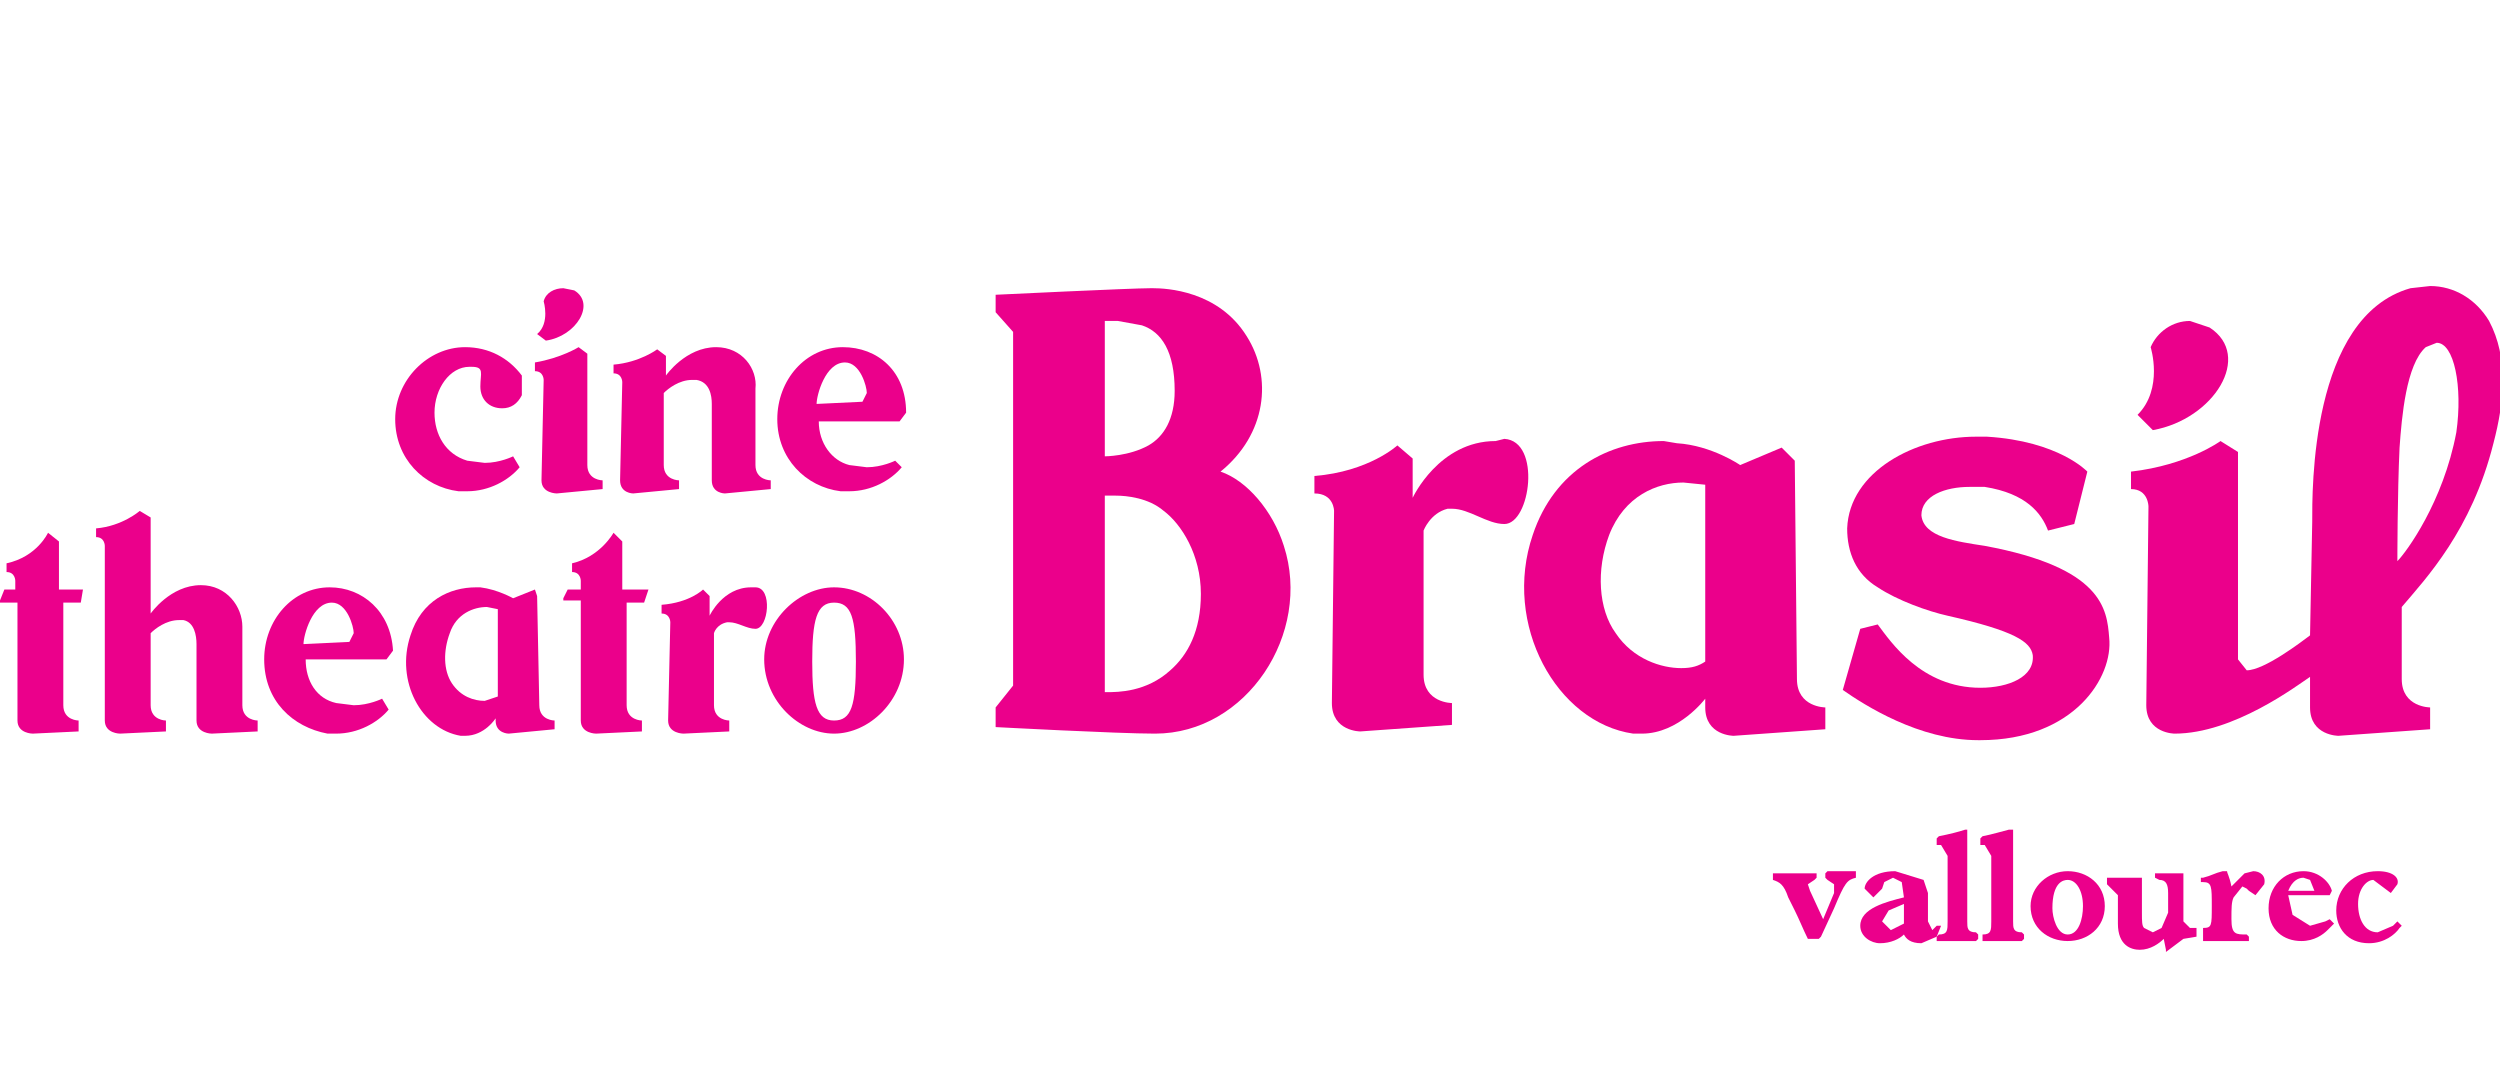 <?xml version="1.0" encoding="utf-8"?>
<!-- Generator: Adobe Illustrator 18.0.0, SVG Export Plug-In . SVG Version: 6.00 Build 0)  -->
<!DOCTYPE svg PUBLIC "-//W3C//DTD SVG 1.1//EN" "http://www.w3.org/Graphics/SVG/1.1/DTD/svg11.dtd">
<svg version="1.1" id="Layer_1" xmlns="http://www.w3.org/2000/svg" xmlns:xlink="http://www.w3.org/1999/xlink" x="0px" y="0px"
	 viewBox="0 0 114.5 48.8" enable-background="new 0 0 114.5 48.8" xml:space="preserve">
<g>
	<path fill="#EB008B" d="M38.6,15.9c-1.7,0-3,1.5-3,3.3c0,1.8,1.3,3.1,2.9,3.3l0.4,0c1,0,1.9-0.5,2.4-1.1L41,21.1
		c0,0-0.6,0.3-1.3,0.3l-0.8-0.1c-0.8-0.2-1.4-1-1.4-2h3.7l0.3-0.4C41.5,17,40.2,15.9,38.6,15.9 M37.4,18.5c0-0.4,0.4-1.9,1.3-1.9
		c0.7,0,1,1.1,1,1.4l-0.2,0.4L37.4,18.5"/>
	<path fill="#EB008B" d="M21.3,15.9c-1.7,0-3.2,1.5-3.2,3.3c0,1.8,1.3,3.1,2.9,3.3l0.4,0c1,0,1.9-0.5,2.4-1.1l-0.3-0.5
		c0,0-0.6,0.3-1.3,0.3l-0.8-0.1c-1-0.3-1.5-1.2-1.5-2.2c0-1.1,0.7-2.1,1.6-2.1h0.1c0.6,0,0.4,0.3,0.4,0.9c0,0.6,0.4,1,1,1
		c0.4,0,0.7-0.2,0.9-0.6l0-0.9C23.3,16.4,22.4,15.9,21.3,15.9"/>
	<path fill="#EB008B" d="M32.8,15.9c-1.4,0-2.3,1.3-2.3,1.3v-0.9l-0.4-0.3c0,0-0.8,0.6-2,0.7v0.4c0.4,0,0.4,0.4,0.4,0.4L28.4,22
		c0,0.6,0.6,0.6,0.6,0.6l2.1-0.2V22c0,0-0.7,0-0.7-0.7V18c0.2-0.2,0.7-0.6,1.3-0.6l0.2,0c0.6,0.1,0.7,0.7,0.7,1.1V22
		c0,0.6,0.6,0.6,0.6,0.6l2.1-0.2V22c0,0-0.7,0-0.7-0.7v-3.5C34.7,16.9,34,15.9,32.8,15.9"/>
	<path fill="#EB008B" d="M25.8,13.2c-0.4,0-0.8,0.2-0.9,0.6c0,0,0.3,1-0.3,1.5l0.4,0.3c1.4-0.2,2.3-1.7,1.3-2.3L25.8,13.2"/>
	<path fill="#EB008B" d="M26.5,15.9c0,0-0.8,0.5-2,0.7V17c0.4,0,0.4,0.4,0.4,0.4L24.8,22c0,0.6,0.7,0.6,0.7,0.6l2.1-0.2V22
		c0,0-0.7,0-0.7-0.7v-5.1L26.5,15.9z"/>
	<path fill="#EB008B" d="M21.8,26.9c-1.2,0-2.5,0.6-3,2.2c-0.7,2.1,0.5,4.3,2.3,4.6l0.2,0c0.9,0,1.4-0.8,1.4-0.8V33
		c0,0.6,0.6,0.6,0.6,0.6l2.1-0.2V33c0,0-0.7,0-0.7-0.7l-0.1-5L24.5,27l-1,0.4c0,0-0.7-0.4-1.5-0.5L21.8,26.9 M22.2,32.1
		c-0.5,0-1.1-0.2-1.5-0.8c-0.4-0.6-0.4-1.5-0.1-2.3c0.3-0.9,1.1-1.2,1.7-1.2l0.5,0.1v4L22.2,32.1"/>
	<path fill="#EB008B" d="M28.1,24.4c0,0-0.6,1.1-1.9,1.4v0.4c0.4,0,0.4,0.4,0.4,0.4l0,0.4h-0.6l-0.2,0.4v0.1h0.8L26.6,33
		c0,0.6,0.7,0.6,0.7,0.6l2.1-0.1V33c0,0-0.7,0-0.7-0.7v-4.7h0.8l0.2-0.6h-1.2v-2.2L28.1,24.4z"/>
	<path fill="#EB008B" d="M15.1,26.9c-1.7,0-3,1.5-3,3.3c0,1.9,1.3,3.1,2.9,3.4l0.4,0c1,0,1.9-0.5,2.4-1.1l-0.3-0.5
		c0,0-0.6,0.3-1.3,0.3l-0.8-0.1c-0.9-0.2-1.4-1-1.4-2h3.7l0.3-0.4C17.9,28,16.6,26.9,15.1,26.9 M13.9,29.5c0-0.4,0.4-1.9,1.3-1.9
		c0.7,0,1,1.1,1,1.4L16,29.4L13.9,29.5"/>
	<path fill="#EB008B" d="M6.4,23.4c0,0-0.8,0.7-2,0.8v0.4c0.4,0,0.4,0.4,0.4,0.4L4.8,33c0,0.6,0.7,0.6,0.7,0.6l2.1-0.1V33
		c0,0-0.7,0-0.7-0.7V29c0.2-0.2,0.7-0.6,1.3-0.6l0.2,0C8.9,28.5,9,29.1,9,29.5V33c0,0.6,0.7,0.6,0.7,0.6l2.1-0.1V33
		c0,0-0.7,0-0.7-0.7v-3.6c0-0.9-0.7-1.9-1.9-1.9c-1.4,0-2.3,1.3-2.3,1.3v-4.4L6.4,23.4z"/>
	<path fill="#EB008B" d="M34.4,26.9c-1.3,0-1.9,1.3-1.9,1.3v-0.9L32.2,27c0,0-0.6,0.6-1.9,0.7v0.4c0.4,0,0.4,0.4,0.4,0.4L30.6,33
		c0,0.6,0.7,0.6,0.7,0.6l2.1-0.1V33c0,0-0.7,0-0.7-0.7V29c0,0,0.1-0.4,0.6-0.5l0.1,0c0.4,0,0.8,0.3,1.2,0.3c0.6,0,0.8-1.9,0-1.9
		L34.4,26.9"/>
	<path fill="#EB008B" d="M2.2,24.4c0,0-0.5,1.1-1.9,1.4v0.4c0.4,0,0.4,0.4,0.4,0.4l0,0.4H0.2L0,27.5v0.1h0.8L0.8,33
		c0,0.6,0.7,0.6,0.7,0.6l2.1-0.1V33c0,0-0.7,0-0.7-0.7v-4.7h0.8L3.8,27H2.7v-2.2L2.2,24.4z"/>
	<path fill="#EB008B" d="M38.2,26.9c-1.6,0-3.2,1.5-3.2,3.3c0,1.9,1.6,3.4,3.2,3.4c1.6,0,3.2-1.5,3.2-3.4
		C41.4,28.4,39.9,26.9,38.2,26.9 M38.2,33c-0.8,0-1-0.8-1-2.7c0-1.9,0.2-2.7,1-2.7c0.8,0,1,0.7,1,2.7C39.2,32.3,39,33,38.2,33"/>
	<path fill="#EB008B" d="M100.3,14.7c-0.8,0-1.5,0.5-1.8,1.2c0,0,0.6,1.9-0.6,3.1l0.7,0.7c2.8-0.5,4.6-3.4,2.6-4.7L100.3,14.7"/>
	<path fill="#EB008B" d="M76.2,20.2c-2.5,0-5,1.3-6,4.3c-1.4,4.1,1.1,8.6,4.6,9.1l0.4,0c1.7,0,2.9-1.6,2.9-1.6v0.4
		c0,1.3,1.3,1.3,1.3,1.3l4.2-0.3v-1c0,0-1.3,0-1.3-1.3l-0.1-10l-0.6-0.6l-1.9,0.8c0,0-1.3-0.9-2.9-1L76.2,20.2 M77,30.6
		c-0.9,0-2.2-0.4-3-1.6c-0.8-1.1-0.9-2.9-0.3-4.5c0.7-1.8,2.2-2.4,3.4-2.4l1,0.1v8.1C77.8,30.5,77.5,30.6,77,30.6"/>
	<path fill="#EB008B" d="M68.5,20.2c-2.6,0-3.8,2.6-3.8,2.6V21l-0.7-0.6c0,0-1.3,1.2-3.8,1.4v0.8c0.9,0,0.9,0.8,0.9,0.8l-0.1,8.8
		c0,1.3,1.3,1.3,1.3,1.3l4.2-0.3v-1c0,0-1.3,0-1.3-1.3v-6.6c0,0,0.3-0.8,1.1-1l0.2,0c0.8,0,1.6,0.7,2.4,0.7c1.2,0,1.7-3.8,0-3.9
		L68.5,20.2"/>
	<path fill="#EB008B" d="M52.8,13.2l-0.1,0c-0.9,0-7.1,0.3-7.1,0.3v0.8l0.8,0.9v16.2l-0.8,1v0.9c0,0,5.6,0.3,7.3,0.3
		c4.2,0,7.2-4.6,5.9-8.6c-0.5-1.6-1.7-3-2.9-3.4c2.1-1.7,2.4-4.3,1.2-6.2C55.8,13.3,53.4,13.2,52.8,13.2 M50.6,20.9L50.6,20.9v-6.2
		l0.6,0l1.1,0.2c0.9,0.3,1.5,1.2,1.5,3c0,1.3-0.5,2.1-1.2,2.5C51.7,20.9,50.6,20.9,50.6,20.9 M50.7,31.7h-0.1v-9l0.5,0
		c0.5,0,1.5,0.1,2.2,0.7c0.8,0.6,1.7,2,1.7,3.8c0,1.7-0.6,2.8-1.4,3.5C52.5,31.7,51.2,31.7,50.7,31.7"/>
	<path fill="#EB008B" d="M111.3,13.1l-0.9,0.1c-4.6,1.3-4.5,9.3-4.5,10.7l-0.1,5.2c-0.4,0.3-2.1,1.6-2.9,1.6l-0.4-0.5v-9.5l-0.8-0.5
		c0,0-1.5,1.1-4.1,1.4v0.8c0.8,0,0.8,0.8,0.8,0.8l-0.1,9.1c0,1.3,1.3,1.3,1.3,1.3c2.7,0,5.6-2.2,6.2-2.6l0,1.4
		c0,1.3,1.3,1.3,1.3,1.3l4.2-0.3v-1c0,0-1.3,0-1.3-1.3v-3.3c1.1-1.3,3.2-3.5,4.2-7.5c0.5-1.9,0.7-3.9-0.2-5.6
		C113.4,13.7,112.4,13.1,111.3,13.1 M109.8,25.7c0,0,0-3.1,0.1-5.2c0.1-1.4,0.3-3.8,1.2-4.6l0.5-0.2c0.8,0,1.2,2,0.9,4.1
		C111.9,23,110.2,25.3,109.8,25.7"/>
	<path fill="#EB008B" d="M90.5,20c-2.8,0-5.8,1.6-5.9,4.2c0,1.1,0.4,2.1,1.4,2.7c0.9,0.6,2.3,1.1,3.2,1.3c3.1,0.7,3.8,1.2,3.9,1.8
		c0.1,1-1.1,1.5-2.4,1.5c-2.7,0-4.1-2.1-4.7-2.9l-0.8,0.2l-0.8,2.8c1,0.7,3.5,2.3,6.2,2.3h0.1c4.3,0,6.1-2.9,5.9-4.7
		c-0.1-1.3-0.3-3.2-5.7-4.2c-1.3-0.2-2.8-0.4-2.9-1.4c0-0.9,1.1-1.3,2.2-1.3l0.7,0c1.9,0.3,2.6,1.2,2.9,2L95,24l0.6-2.4
		c0,0-1.3-1.4-4.6-1.6L90.5,20"/>
	<path fill="#EB008B" d="M83.2,40l-1,0l-0.9,0L81.2,40v0.2l0,0.1c0.3,0.1,0.5,0.2,0.7,0.8l0.3,0.6c0.2,0.4,0.4,0.9,0.6,1.3l0.1,0
		h0.4l0.1-0.1l0.6-1.3c0.5-1.2,0.6-1.3,1-1.4l0,0V40l0-0.1l-0.8,0l-0.5,0L83.6,40v0.2l0.1,0.1l0.3,0.2L84,40.9l-0.5,1.2l-0.6-1.3
		l-0.1-0.3l0.3-0.2l0.1-0.1L83.2,40L83.2,40z"/>
	<path fill="#EB008B" d="M86.8,39.9c-1,0-1.4,0.5-1.4,0.8l0.4,0.4l0.4-0.4l0.1-0.3l0.4-0.2l0.4,0.2l0.1,0.7c-0.8,0.2-2,0.5-2,1.3
		c0,0.5,0.5,0.8,0.9,0.8c0.5,0,0.9-0.2,1.1-0.4c0.1,0.2,0.3,0.4,0.8,0.4l0.7-0.3l0.2-0.5l0,0l-0.2,0l0,0l-0.2,0.2l-0.2-0.4l0-1.3
		l-0.2-0.6L86.8,39.9 M86.6,42.6l-0.4-0.4l0.3-0.5l0.7-0.3v0.9L86.6,42.6"/>
	<path fill="#EB008B" d="M90.2,38L90,38c-0.3,0.1-0.7,0.2-1.2,0.3l-0.1,0.1v0.3l0,0l0.2,0l0.3,0.5v3c0,0.4,0,0.6-0.4,0.6l-0.1,0.1
		v0.2l0,0l0.9,0l0.9,0l0.1-0.1v-0.2l-0.1-0.1c-0.4,0-0.4-0.2-0.4-0.5v-3c0-0.7,0-0.8,0-1.2v0L90.2,38z"/>
	<path fill="#EB008B" d="M92.2,38l-0.2,0c-0.4,0.1-0.7,0.2-1.2,0.3l-0.1,0.1v0.3l0,0l0.2,0l0.3,0.5v3c0,0.4,0,0.6-0.4,0.6l0,0.1v0.2
		l0,0l0.9,0l0.9,0l0.1-0.1v-0.2l-0.1-0.1c-0.4,0-0.4-0.2-0.4-0.5v-3c0-0.7,0-0.8,0-1.2v0L92.2,38z"/>
	<path fill="#EB008B" d="M94.7,39.9L94.7,39.9c-0.9,0-1.7,0.7-1.7,1.6c0,1,0.8,1.6,1.7,1.6c0.9,0,1.7-0.6,1.7-1.6
		C96.4,40.5,95.6,39.9,94.7,39.9 M94.7,42.8c-0.5,0-0.7-0.8-0.7-1.2c0-1.2,0.5-1.3,0.7-1.3h0c0.4,0,0.7,0.5,0.7,1.2
		C95.4,42.1,95.2,42.8,94.7,42.8"/>
	<path fill="#EB008B" d="M100.2,40l-0.6,0l-0.8,0L98.7,40v0.2l0.2,0.1c0.3,0,0.4,0.2,0.4,0.6c0,0.1,0,0.3,0,0.9l-0.3,0.7l-0.4,0.2
		l-0.4-0.2c-0.1-0.1-0.1-0.3-0.1-0.7l0-0.8l0-0.2l0-0.4l0-0.2l-0.1,0l-0.8,0l-0.6,0l-0.1,0v0.3l0.1,0.1l0.4,0.4l0,0.4l0,0.9
		c0,1,0.6,1.2,1,1.2c0.5,0,0.9-0.3,1.1-0.5l0.1,0.5l0,0.1L100,43l0.6-0.1l0-0.1v-0.3l-0.1,0h-0.2l-0.3-0.3l0-0.4l0-0.9l0-0.9
		L100.2,40L100.2,40z"/>
	<path fill="#EB008B" d="M103.2,39.9l-0.4,0.1l-0.6,0.6c-0.1-0.5-0.2-0.6-0.2-0.7l-0.1,0l-0.1,0c-0.4,0.1-0.5,0.2-0.9,0.3l-0.1,0
		v0.2l0.1,0c0.4,0,0.4,0.2,0.4,1.1c0,0.9,0,1-0.4,1l0,0.1V43l0,0.1h0l0.9,0l1.1,0l0.1,0v-0.2l-0.1-0.1c-0.5,0-0.7,0-0.7-0.7
		c0-0.5,0-0.8,0.1-1l0.4-0.5l0.2,0.1l0.1,0.1l0.3,0.2l0.4-0.5C103.8,40.1,103.5,39.9,103.2,39.9"/>
	<path fill="#EB008B" d="M105.5,39.9c-0.9,0-1.6,0.7-1.6,1.7c0,1,0.7,1.5,1.5,1.5c0.6,0,1-0.3,1.2-0.5l0.3-0.3l-0.2-0.2l-0.2,0.1
		l-0.7,0.2l-0.8-0.5l-0.2-0.9h1.9l0.1-0.2C106.7,40.4,106.2,39.9,105.5,39.9 M104.8,40.8c0.2-0.5,0.5-0.6,0.7-0.6l0.3,0.1l0.2,0.5
		H104.8z"/>
	<path fill="#EB008B" d="M108.9,39.9c-1.1,0-1.9,0.8-1.9,1.8c0,0.8,0.5,1.5,1.5,1.5c0.7,0,1.2-0.4,1.4-0.7l0.1-0.1l-0.2-0.2
		l-0.2,0.2l-0.7,0.3c-0.6,0-0.9-0.6-0.9-1.3c0-0.7,0.4-1.1,0.7-1.1l0.4,0.3l0.4,0.3l0.3-0.4C109.9,40.2,109.6,39.9,108.9,39.9"/>
</g>
</svg>
